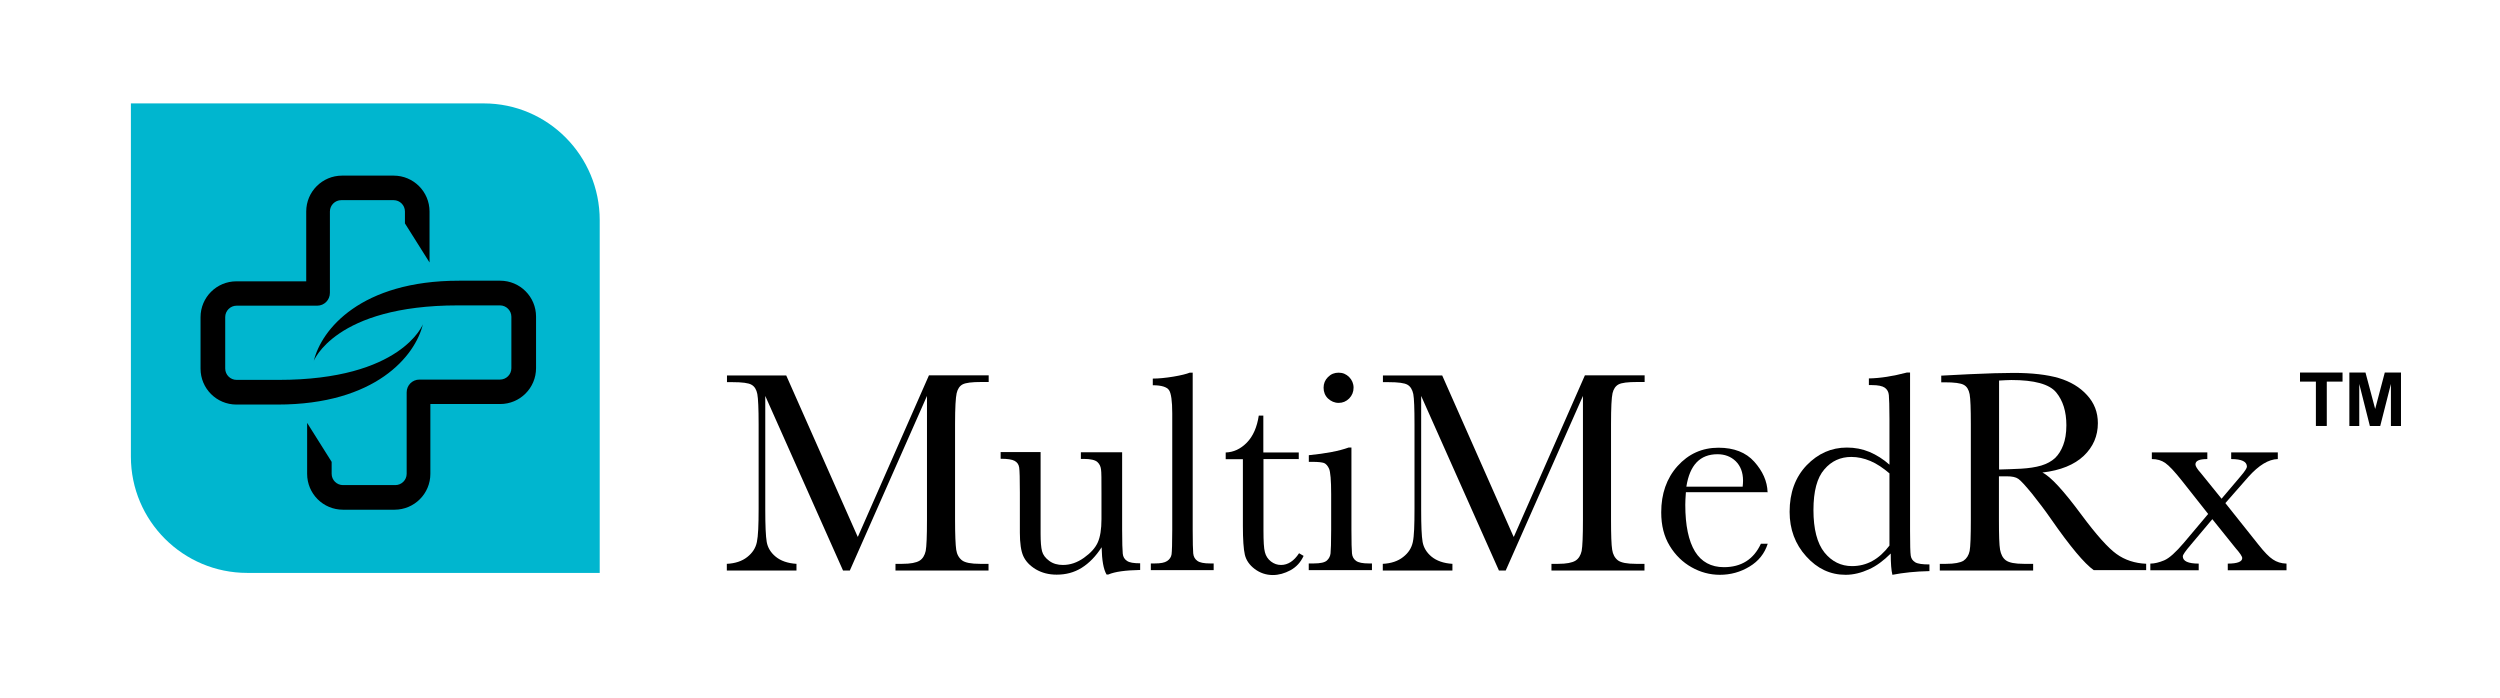 <svg xmlns="http://www.w3.org/2000/svg" xmlns:xlink="http://www.w3.org/1999/xlink" width="172" zoomAndPan="magnify" viewBox="0 0 129 36" height="48" preserveAspectRatio="xMidYMid meet" version="1.0"><path fill="#000000" d="M 44.273 27.684 L 47.934 19.367 L 51.016 19.367 L 51.016 19.711 L 50.645 19.711 C 50.145 19.711 49.832 19.75 49.668 19.836 C 49.516 19.918 49.414 20.07 49.363 20.289 C 49.312 20.516 49.281 21.043 49.281 21.879 L 49.281 26.812 C 49.281 27.602 49.305 28.121 49.34 28.363 C 49.375 28.605 49.48 28.789 49.641 28.914 C 49.801 29.035 50.109 29.094 50.562 29.094 L 51.008 29.094 L 51.008 29.438 L 46.207 29.438 L 46.207 29.094 L 46.559 29.094 C 46.984 29.094 47.277 29.035 47.445 28.934 C 47.613 28.832 47.715 28.656 47.766 28.43 C 47.809 28.203 47.832 27.668 47.832 26.828 L 47.832 20.43 L 43.852 29.438 L 43.5 29.438 L 39.488 20.43 L 39.488 26.312 C 39.488 27.117 39.512 27.668 39.562 27.961 C 39.613 28.254 39.766 28.512 40.023 28.723 C 40.277 28.934 40.637 29.066 41.098 29.094 L 41.098 29.438 L 37.504 29.438 L 37.504 29.094 C 37.93 29.074 38.289 28.957 38.559 28.742 C 38.828 28.531 38.992 28.277 39.055 27.969 C 39.121 27.66 39.145 27.09 39.145 26.262 L 39.145 21.887 C 39.145 21.086 39.121 20.566 39.078 20.332 C 39.035 20.105 38.934 19.938 38.777 19.852 C 38.625 19.762 38.301 19.719 37.789 19.719 L 37.512 19.719 L 37.512 19.375 L 40.57 19.375 L 44.254 27.691 L 44.273 27.691 Z M 44.273 27.684 " fill-opacity="1" fill-rule="nonzero"/><path fill="#000000" d="M 57.902 23.344 L 57.902 27.324 C 57.902 27.988 57.918 28.398 57.934 28.566 C 57.949 28.738 58.027 28.859 58.152 28.941 C 58.277 29.031 58.504 29.066 58.832 29.066 L 58.832 29.41 C 58.078 29.426 57.539 29.496 57.188 29.645 L 57.098 29.645 C 56.938 29.375 56.859 28.906 56.844 28.238 C 56.543 28.707 56.199 29.059 55.812 29.301 C 55.422 29.543 55 29.652 54.523 29.652 C 54.121 29.652 53.762 29.562 53.445 29.375 C 53.133 29.184 52.926 28.965 52.801 28.691 C 52.684 28.43 52.625 28.027 52.625 27.484 L 52.625 25.414 C 52.625 24.711 52.613 24.285 52.59 24.125 C 52.566 23.965 52.488 23.855 52.355 23.781 C 52.223 23.707 51.984 23.672 51.633 23.672 L 51.633 23.328 L 53.695 23.328 L 53.695 27.535 C 53.695 27.953 53.719 28.254 53.77 28.445 C 53.82 28.633 53.945 28.797 54.141 28.941 C 54.34 29.09 54.582 29.152 54.844 29.152 C 55.227 29.152 55.582 29.031 55.934 28.781 C 56.285 28.531 56.52 28.27 56.645 27.988 C 56.77 27.711 56.836 27.309 56.836 26.789 L 56.836 25.422 C 56.836 24.754 56.836 24.359 56.812 24.215 C 56.793 24.066 56.734 23.941 56.625 23.84 C 56.512 23.738 56.277 23.68 55.934 23.68 L 55.773 23.68 L 55.773 23.336 L 57.902 23.336 Z M 57.902 23.344 " fill-opacity="1" fill-rule="nonzero"/><path fill="#000000" d="M 61.543 19.223 L 61.543 27.332 C 61.543 27.977 61.555 28.387 61.57 28.555 C 61.586 28.723 61.66 28.855 61.785 28.941 C 61.906 29.031 62.129 29.074 62.441 29.074 L 62.625 29.074 L 62.625 29.418 L 59.383 29.418 L 59.383 29.074 L 59.586 29.074 C 59.887 29.074 60.094 29.035 60.223 28.949 C 60.348 28.867 60.43 28.75 60.453 28.605 C 60.473 28.457 60.488 28.035 60.488 27.332 L 60.488 21.328 C 60.488 20.691 60.43 20.289 60.32 20.129 C 60.211 19.969 59.934 19.879 59.484 19.879 L 59.484 19.535 C 59.785 19.535 60.145 19.5 60.547 19.434 C 60.949 19.367 61.234 19.293 61.387 19.23 L 61.551 19.23 L 61.535 19.23 Z M 61.543 19.223 " fill-opacity="1" fill-rule="nonzero"/><path fill="#000000" d="M 67.023 23.688 L 65.195 23.688 L 65.195 27.359 C 65.195 27.926 65.215 28.305 65.27 28.496 C 65.32 28.691 65.422 28.848 65.582 28.973 C 65.742 29.094 65.91 29.152 66.102 29.152 C 66.453 29.152 66.77 28.949 67.031 28.547 L 67.266 28.684 C 67.113 29.016 66.891 29.258 66.586 29.426 C 66.285 29.586 65.984 29.672 65.676 29.672 C 65.328 29.672 65.012 29.562 64.742 29.359 C 64.469 29.152 64.301 28.906 64.234 28.621 C 64.168 28.336 64.133 27.844 64.133 27.133 L 64.133 23.695 L 63.246 23.695 L 63.246 23.348 C 63.648 23.336 64.016 23.168 64.34 22.836 C 64.66 22.508 64.863 22.039 64.953 21.445 L 65.188 21.445 L 65.188 23.348 L 67.016 23.348 L 67.016 23.695 L 67.031 23.695 Z M 67.023 23.688 " fill-opacity="1" fill-rule="nonzero"/><path fill="#000000" d="M 69.734 23.102 L 69.734 27.332 C 69.734 27.977 69.746 28.387 69.762 28.555 C 69.777 28.723 69.852 28.855 69.973 28.941 C 70.098 29.031 70.316 29.074 70.633 29.074 L 70.793 29.074 L 70.793 29.418 L 67.531 29.418 L 67.531 29.074 L 67.785 29.074 C 68.137 29.074 68.363 29.023 68.473 28.918 C 68.582 28.816 68.641 28.691 68.656 28.555 C 68.672 28.414 68.688 28.004 68.688 27.332 L 68.688 25.492 C 68.688 24.777 68.648 24.344 68.582 24.191 C 68.516 24.039 68.422 23.934 68.32 23.891 C 68.211 23.855 68.02 23.832 67.742 23.832 L 67.535 23.832 L 67.535 23.488 C 68.414 23.402 69.102 23.27 69.586 23.094 L 69.746 23.094 L 69.734 23.094 Z M 68.297 20.004 C 68.297 19.793 68.371 19.609 68.523 19.457 C 68.68 19.301 68.855 19.23 69.074 19.23 C 69.293 19.23 69.469 19.309 69.617 19.457 C 69.762 19.602 69.844 19.793 69.844 20.004 C 69.844 20.215 69.77 20.406 69.617 20.562 C 69.461 20.715 69.285 20.789 69.074 20.789 C 68.863 20.789 68.68 20.707 68.523 20.562 C 68.371 20.414 68.297 20.223 68.297 20.004 Z M 68.297 20.004 " fill-opacity="1" fill-rule="nonzero"/><path fill="#000000" d="M 78.121 27.684 L 81.781 19.367 L 84.863 19.367 L 84.863 19.711 L 84.488 19.711 C 83.992 19.711 83.676 19.75 83.516 19.836 C 83.363 19.918 83.258 20.07 83.207 20.289 C 83.156 20.516 83.129 21.043 83.129 21.879 L 83.129 26.812 C 83.129 27.602 83.148 28.121 83.188 28.363 C 83.223 28.605 83.324 28.789 83.484 28.914 C 83.648 29.035 83.953 29.094 84.41 29.094 L 84.855 29.094 L 84.855 29.438 L 80.055 29.438 L 80.055 29.094 L 80.406 29.094 C 80.828 29.094 81.121 29.035 81.289 28.934 C 81.457 28.832 81.562 28.656 81.613 28.43 C 81.656 28.203 81.68 27.668 81.68 26.828 L 81.68 20.43 L 77.695 29.438 L 77.344 29.438 L 73.332 20.43 L 73.332 26.312 C 73.332 27.117 73.355 27.668 73.406 27.961 C 73.457 28.254 73.613 28.512 73.867 28.723 C 74.125 28.934 74.484 29.066 74.945 29.094 L 74.945 29.438 L 71.352 29.438 L 71.352 29.094 C 71.773 29.074 72.133 28.957 72.402 28.742 C 72.676 28.531 72.836 28.277 72.902 27.969 C 72.969 27.66 72.988 27.09 72.988 26.262 L 72.988 21.887 C 72.988 21.086 72.969 20.566 72.926 20.332 C 72.879 20.105 72.777 19.938 72.625 19.852 C 72.469 19.762 72.148 19.719 71.637 19.719 L 71.359 19.719 L 71.359 19.375 L 74.418 19.375 L 78.098 27.691 L 78.121 27.691 Z M 78.121 27.684 " fill-opacity="1" fill-rule="nonzero"/><path fill="#000000" d="M 91.223 25.398 L 86.992 25.398 C 86.969 25.691 86.961 25.91 86.961 26.051 C 86.961 27.117 87.133 27.918 87.461 28.457 C 87.789 28.992 88.297 29.266 88.953 29.266 C 89.855 29.266 90.492 28.859 90.863 28.055 L 91.215 28.055 C 91.055 28.562 90.738 28.957 90.277 29.234 C 89.809 29.52 89.297 29.66 88.742 29.66 C 88.23 29.66 87.738 29.527 87.285 29.27 C 86.832 29.016 86.449 28.648 86.156 28.164 C 85.863 27.684 85.719 27.113 85.719 26.438 C 85.719 25.48 85.996 24.68 86.559 24.051 C 87.125 23.422 87.828 23.102 88.676 23.102 C 89.473 23.102 90.09 23.344 90.52 23.824 C 90.953 24.309 91.188 24.828 91.207 25.391 L 91.223 25.391 Z M 89.922 25.105 C 89.934 24.996 89.941 24.895 89.941 24.805 C 89.941 24.375 89.809 24.039 89.562 23.797 C 89.312 23.555 88.992 23.438 88.625 23.438 C 87.723 23.438 87.191 23.992 87.016 25.113 L 89.922 25.113 Z M 89.922 25.105 " fill-opacity="1" fill-rule="nonzero"/><path fill="#000000" d="M 97.496 23.984 L 97.496 21.613 C 97.496 20.969 97.48 20.562 97.465 20.391 C 97.453 20.223 97.379 20.094 97.254 20.004 C 97.129 19.918 96.91 19.871 96.594 19.871 L 96.434 19.871 L 96.434 19.527 C 97.027 19.516 97.688 19.41 98.395 19.223 L 98.559 19.223 L 98.559 27.383 C 98.559 28.094 98.57 28.516 98.594 28.672 C 98.617 28.824 98.695 28.934 98.828 29.016 C 98.961 29.094 99.203 29.125 99.559 29.125 L 99.559 29.469 C 98.844 29.484 98.207 29.551 97.648 29.66 C 97.59 29.434 97.562 29.066 97.562 28.562 C 97.195 28.926 96.824 29.207 96.434 29.379 C 96.047 29.555 95.645 29.66 95.234 29.66 C 94.445 29.66 93.77 29.344 93.199 28.707 C 92.629 28.078 92.344 27.309 92.344 26.41 C 92.344 25.422 92.637 24.625 93.223 24.008 C 93.809 23.402 94.496 23.094 95.301 23.094 C 95.711 23.094 96.098 23.168 96.465 23.32 C 96.828 23.473 97.18 23.695 97.504 23.984 Z M 97.496 24.426 C 97.168 24.148 96.844 23.926 96.516 23.789 C 96.184 23.648 95.855 23.578 95.527 23.578 C 94.969 23.578 94.504 23.789 94.137 24.219 C 93.762 24.645 93.574 25.348 93.574 26.32 C 93.574 27.293 93.762 28.035 94.145 28.512 C 94.523 28.977 95 29.211 95.562 29.211 C 95.938 29.211 96.289 29.125 96.609 28.949 C 96.934 28.773 97.227 28.504 97.496 28.152 Z M 97.496 24.426 " fill-opacity="1" fill-rule="nonzero"/><path fill="#000000" d="M 110.738 29.418 L 108.035 29.418 C 107.559 29.082 106.82 28.203 105.832 26.781 C 105.52 26.328 105.188 25.898 104.852 25.473 C 104.508 25.055 104.281 24.805 104.148 24.711 C 104.016 24.617 103.82 24.578 103.551 24.578 L 103.145 24.578 L 103.145 26.812 C 103.145 27.602 103.16 28.121 103.203 28.363 C 103.25 28.605 103.336 28.789 103.504 28.914 C 103.672 29.035 103.973 29.094 104.426 29.094 L 104.91 29.094 L 104.91 29.438 L 100.094 29.438 L 100.094 29.094 L 100.422 29.094 C 100.848 29.094 101.148 29.035 101.316 28.934 C 101.477 28.824 101.586 28.656 101.633 28.43 C 101.676 28.203 101.695 27.668 101.695 26.828 L 101.695 21.895 C 101.695 21.094 101.676 20.574 101.633 20.34 C 101.586 20.105 101.492 19.945 101.332 19.859 C 101.172 19.77 100.848 19.727 100.336 19.727 L 100.168 19.727 L 100.168 19.383 L 101.609 19.309 C 102.566 19.266 103.328 19.242 103.895 19.242 C 104.852 19.242 105.629 19.332 106.234 19.508 C 106.836 19.691 107.32 19.977 107.691 20.387 C 108.066 20.797 108.25 21.27 108.25 21.836 C 108.25 22.492 108.008 23.059 107.523 23.52 C 107.039 23.98 106.324 24.273 105.387 24.383 C 105.812 24.586 106.484 25.32 107.414 26.578 C 108.176 27.602 108.773 28.27 109.207 28.582 C 109.641 28.898 110.16 29.066 110.742 29.09 L 110.742 29.434 L 110.742 29.418 Z M 103.145 24.227 C 103.52 24.215 103.898 24.207 104.297 24.184 C 104.691 24.16 105.035 24.109 105.328 24.023 C 105.621 23.934 105.855 23.805 106.039 23.637 C 106.219 23.465 106.359 23.238 106.461 22.969 C 106.566 22.699 106.625 22.355 106.625 21.945 C 106.625 21.234 106.449 20.672 106.098 20.246 C 105.746 19.82 104.969 19.609 103.785 19.609 C 103.602 19.609 103.387 19.625 103.152 19.637 L 103.152 24.234 L 103.145 24.234 Z M 103.145 24.227 " fill-opacity="1" fill-rule="nonzero"/><path fill="#000000" d="M 114.836 25.969 L 116.543 28.113 C 116.84 28.488 117.082 28.738 117.281 28.867 C 117.477 29 117.703 29.074 117.984 29.082 L 117.984 29.426 L 114.953 29.426 L 114.953 29.082 C 115.449 29.082 115.699 28.984 115.699 28.797 C 115.699 28.715 115.59 28.547 115.355 28.281 L 114.156 26.789 L 113.043 28.113 C 112.773 28.43 112.633 28.625 112.633 28.707 C 112.633 28.957 112.91 29.082 113.453 29.082 L 113.453 29.426 L 110.957 29.426 L 110.957 29.082 C 111.176 29.082 111.41 29.023 111.672 28.914 C 111.938 28.801 112.273 28.496 112.691 28.004 L 113.941 26.52 L 112.598 24.82 C 112.215 24.336 111.93 24.031 111.73 23.891 C 111.535 23.754 111.309 23.688 111.035 23.688 L 111.035 23.344 L 113.898 23.344 L 113.898 23.688 C 113.488 23.688 113.285 23.773 113.285 23.965 C 113.285 24.051 113.371 24.199 113.562 24.41 L 114.633 25.734 L 115.613 24.578 C 115.84 24.316 115.941 24.148 115.941 24.082 C 115.941 23.816 115.672 23.688 115.129 23.688 L 115.129 23.344 L 117.535 23.344 L 117.535 23.688 C 117.055 23.699 116.555 24.008 116.027 24.594 L 114.828 25.961 L 114.844 25.961 L 114.836 25.961 Z M 114.836 25.969 " fill-opacity="1" fill-rule="nonzero"/><path fill="#00b6cf" d="M 30.945 29.562 L 12.758 29.562 C 9.449 29.562 6.754 26.879 6.754 23.562 L 6.754 5.336 L 24.965 5.336 C 28.273 5.336 30.945 8.043 30.945 11.359 L 30.945 29.57 Z M 30.945 29.562 " fill-opacity="1" fill-rule="nonzero"/><path fill="#000000" d="M 16.184 18.637 C 16.184 18.637 17.273 15.758 23.633 15.758 L 25.801 15.758 C 26.121 15.758 26.387 16.023 26.387 16.344 L 26.387 19 C 26.387 19.324 26.121 19.586 25.801 19.586 L 21.645 19.586 C 21.277 19.586 20.984 19.879 20.984 20.246 L 20.984 24.449 C 20.984 24.77 20.719 25.031 20.398 25.031 L 17.699 25.031 C 17.375 25.031 17.113 24.77 17.113 24.449 L 17.113 23.832 L 15.848 21.82 L 15.848 24.449 C 15.848 25.473 16.672 26.301 17.699 26.301 L 20.355 26.301 C 21.379 26.301 22.207 25.473 22.207 24.449 L 22.207 20.848 L 25.809 20.848 C 26.832 20.848 27.66 20.02 27.66 18.996 L 27.66 16.336 C 27.66 15.312 26.832 14.484 25.809 14.484 L 23.684 14.484 C 18.629 14.484 16.578 16.996 16.191 18.629 L 16.184 18.629 Z M 16.184 18.637 " fill-opacity="1" fill-rule="nonzero"/><path fill="#000000" d="M 21.824 16.727 C 21.824 16.727 20.734 19.602 14.375 19.602 L 12.207 19.602 C 11.887 19.602 11.621 19.34 11.621 19.016 L 11.621 16.359 C 11.621 16.039 11.887 15.773 12.207 15.773 L 16.367 15.773 C 16.73 15.773 17.023 15.48 17.023 15.113 L 17.023 10.914 C 17.023 10.59 17.289 10.328 17.609 10.328 L 20.312 10.328 C 20.633 10.328 20.895 10.59 20.895 10.914 L 20.895 11.527 L 22.164 13.543 L 22.164 10.914 C 22.164 9.891 21.336 9.062 20.312 9.062 L 17.652 9.062 C 16.629 9.062 15.801 9.891 15.801 10.914 L 15.801 14.516 L 12.199 14.516 C 11.176 14.516 10.348 15.344 10.348 16.367 L 10.348 19.023 C 10.348 20.047 11.176 20.875 12.199 20.875 L 14.324 20.875 C 19.383 20.875 21.43 18.363 21.82 16.734 L 21.824 16.734 Z M 21.824 16.727 " fill-opacity="1" fill-rule="nonzero"/><path fill="#000000" d="M 119.5 21.98 L 119.5 19.691 L 118.68 19.691 L 118.68 19.223 L 120.875 19.223 L 120.875 19.691 L 120.062 19.691 L 120.062 21.98 Z M 119.5 21.98 " fill-opacity="1" fill-rule="nonzero"/><path fill="#000000" d="M 121.227 21.98 L 121.227 19.223 L 122.059 19.223 L 122.559 21.102 L 123.055 19.223 L 123.891 19.223 L 123.891 21.98 L 123.371 21.98 L 123.371 19.812 L 122.82 21.98 L 122.285 21.98 L 121.738 19.812 L 121.738 21.98 L 121.219 21.98 Z M 121.227 21.98 " fill-opacity="1" fill-rule="nonzero"/></svg>